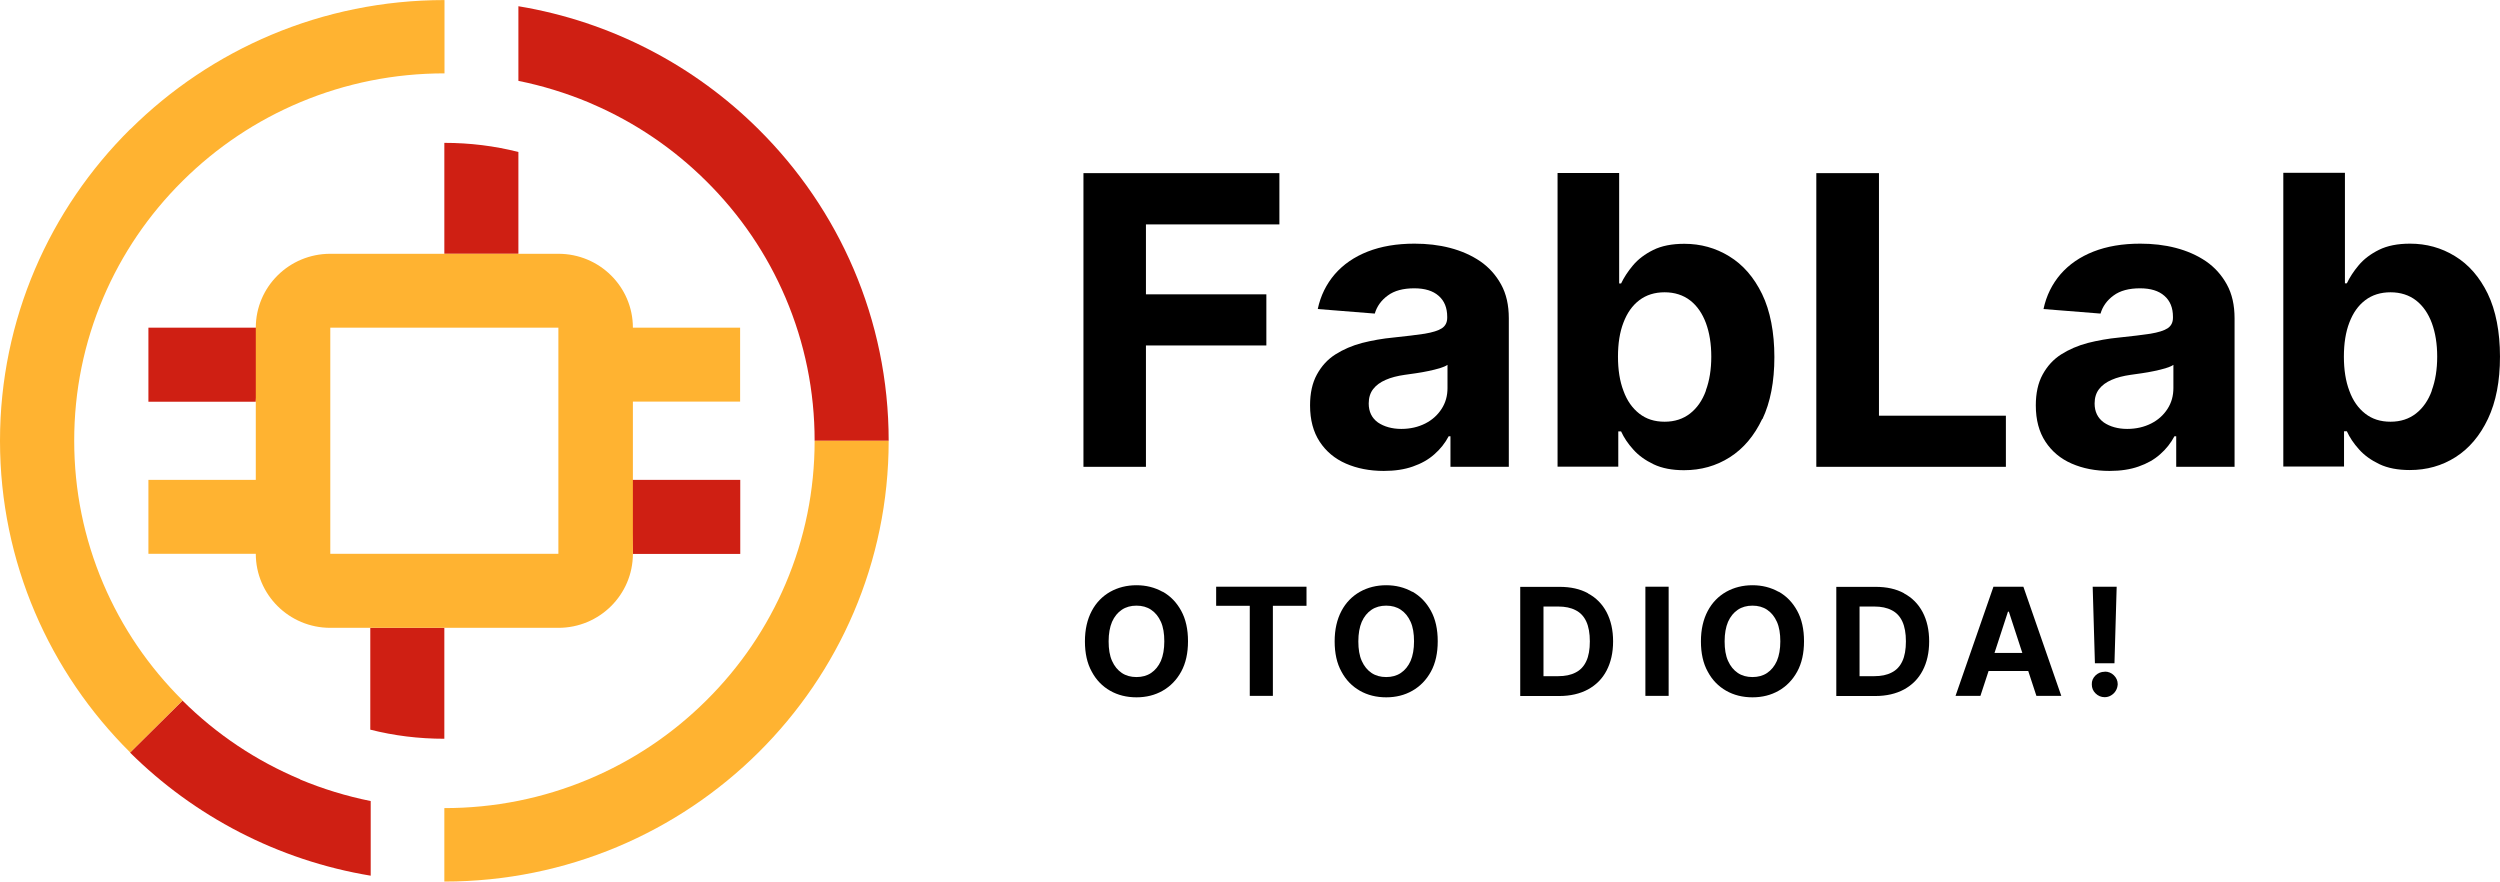 <svg width="173" height="61" viewBox="0 0 173 61" fill="none" xmlns="http://www.w3.org/2000/svg">
<path d="M51.226 38.332V33.209H43.581L43.796 38.332H51.226Z" fill="#CF1F13"/>
<path d="M10.27 22.676V27.799H17.7L17.987 22.676H10.27Z" fill="#CF1F13"/>
<path d="M52.487 8.941C48.07 4.549 42.31 1.499 35.873 0.431V5.596C37.533 5.931 39.153 6.43 40.721 7.08C40.813 7.121 40.906 7.162 40.998 7.202C43.939 8.473 46.584 10.262 48.869 12.53C51.227 14.868 53.072 17.582 54.363 20.612C55.695 23.743 56.372 27.068 56.372 30.504H61.496C61.496 22.086 58.053 14.461 52.487 8.941Z" fill="#CF1F13"/>
<path d="M20.775 53.928C17.721 52.647 14.984 50.817 12.627 48.479L8.999 52.078C13.427 56.47 19.207 59.53 25.653 60.598V55.433C23.983 55.097 22.353 54.599 20.765 53.938L20.775 53.928Z" fill="#CF1F13"/>
<path d="M35.873 10.517C34.233 10.1 32.521 9.886 30.748 9.886V17.562H35.873V10.517Z" fill="#CF1F13"/>
<path d="M25.624 50.492C27.263 50.909 28.975 51.122 30.748 51.122V43.446H25.624V50.492Z" fill="#CF1F13"/>
<path d="M56.372 30.504C56.372 33.941 55.695 37.265 54.363 40.396C53.072 43.426 51.227 46.141 48.869 48.479C46.512 50.817 43.775 52.647 40.721 53.928C37.564 55.25 34.213 55.921 30.748 55.921V61.004C39.235 61.004 46.922 57.588 52.487 52.068C58.053 46.547 61.496 38.922 61.496 30.504H56.372Z" fill="#FFB331"/>
<path d="M9.009 8.941C3.444 14.461 2.79853e-06 22.086 2.79853e-06 30.504C2.79853e-06 38.922 3.444 46.547 9.009 52.068L12.637 48.469C10.28 46.13 8.435 43.416 7.144 40.386C5.811 37.255 5.135 33.93 5.135 30.494C5.135 27.058 5.811 23.733 7.144 20.602C8.435 17.572 10.28 14.858 12.637 12.519C14.995 10.181 17.732 8.351 20.786 7.07C23.943 5.748 27.294 5.077 30.759 5.077V0.004C22.272 0.004 14.585 3.42 9.02 8.941H9.009Z" fill="#FFB331"/>
<path d="M43.796 22.676C43.796 19.85 41.49 17.562 38.64 17.562H22.856C20.007 17.562 17.701 19.85 17.701 22.676V33.209H10.27V38.322H17.701C17.701 41.149 20.007 43.446 22.856 43.446H38.64C41.49 43.446 43.796 41.149 43.796 38.322V27.79H51.216V22.676H43.796ZM38.64 38.322H22.856V22.676H38.64V38.322Z" fill="#FFB331"/>
<path d="M79.299 23.906H87.632V20.368H79.299V15.529H88.534V11.981H74.975V32.304H79.299V23.906Z" fill="black"/>
<path d="M102.432 18.081C101.817 17.664 101.12 17.359 100.341 17.155C99.562 16.952 98.743 16.861 97.882 16.861C96.652 16.861 95.576 17.044 94.643 17.41C93.71 17.776 92.952 18.304 92.368 18.975C91.784 19.656 91.384 20.46 91.189 21.385L95.135 21.7C95.278 21.202 95.586 20.775 96.037 20.449C96.488 20.114 97.103 19.951 97.871 19.951C98.599 19.951 99.163 20.124 99.552 20.47C99.952 20.815 100.147 21.303 100.147 21.924V21.985C100.147 22.31 100.024 22.554 99.778 22.717C99.532 22.879 99.132 23.001 98.589 23.093C98.046 23.174 97.318 23.266 96.426 23.357C95.668 23.428 94.94 23.56 94.254 23.733C93.567 23.916 92.952 24.181 92.409 24.526C91.865 24.872 91.445 25.34 91.128 25.919C90.81 26.499 90.656 27.21 90.656 28.054C90.656 29.061 90.882 29.894 91.322 30.565C91.763 31.236 92.368 31.745 93.136 32.08C93.905 32.416 94.776 32.588 95.76 32.588C96.519 32.588 97.195 32.487 97.769 32.283C98.353 32.08 98.845 31.806 99.255 31.44C99.665 31.084 100.003 30.657 100.249 30.189H100.372V32.304H104.41V22.025C104.41 21.12 104.236 20.338 103.877 19.687C103.518 19.036 103.037 18.497 102.432 18.081ZM100.167 26.854C100.167 27.393 100.034 27.871 99.757 28.298C99.48 28.725 99.111 29.061 98.63 29.305C98.148 29.549 97.595 29.681 96.969 29.681C96.344 29.681 95.781 29.528 95.35 29.233C94.93 28.928 94.715 28.491 94.715 27.922C94.715 27.525 94.817 27.19 95.022 26.926C95.227 26.661 95.514 26.448 95.893 26.285C96.262 26.122 96.703 26.011 97.205 25.939C97.441 25.909 97.697 25.868 97.984 25.828C98.271 25.787 98.558 25.736 98.845 25.675C99.132 25.614 99.388 25.553 99.624 25.482C99.849 25.411 100.034 25.34 100.167 25.248V26.865V26.854Z" fill="black"/>
<path d="M121.957 29.01C122.51 27.841 122.787 26.407 122.787 24.709C122.787 23.011 122.5 21.507 121.937 20.348C121.373 19.189 120.614 18.314 119.661 17.735C118.718 17.155 117.683 16.871 116.556 16.871C115.695 16.871 114.978 17.013 114.404 17.298C113.83 17.582 113.358 17.938 113 18.365C112.641 18.792 112.374 19.209 112.18 19.616H112.046V11.97H107.783V32.294H111.985V29.854H112.18C112.374 30.281 112.651 30.697 113.02 31.104C113.389 31.521 113.86 31.856 114.434 32.131C115.008 32.405 115.716 32.538 116.535 32.538C117.704 32.538 118.759 32.243 119.702 31.643C120.645 31.043 121.393 30.159 121.947 28.989L121.957 29.01ZM118.052 27.027C117.806 27.708 117.437 28.237 116.956 28.613C116.474 28.989 115.89 29.183 115.193 29.183C114.496 29.183 113.922 29 113.44 28.623C112.959 28.247 112.59 27.729 112.344 27.048C112.087 26.377 111.964 25.584 111.964 24.679C111.964 23.774 112.087 22.981 112.344 22.32C112.6 21.649 112.959 21.141 113.44 20.775C113.922 20.409 114.506 20.226 115.193 20.226C115.879 20.226 116.484 20.419 116.966 20.795C117.448 21.171 117.806 21.7 118.052 22.361C118.298 23.032 118.421 23.804 118.421 24.679C118.421 25.553 118.298 26.346 118.042 27.027H118.052Z" fill="black"/>
<path d="M138.807 28.766H130.024V11.981H125.689V32.304H138.807V28.766Z" fill="black"/>
<path d="M152.654 18.081C152.039 17.664 151.342 17.359 150.563 17.155C149.785 16.952 148.965 16.861 148.104 16.861C146.874 16.861 145.798 17.044 144.865 17.41C143.932 17.776 143.174 18.304 142.59 18.975C142.006 19.656 141.606 20.46 141.411 21.385L145.357 21.7C145.501 21.202 145.808 20.775 146.259 20.449C146.71 20.114 147.325 19.951 148.094 19.951C148.821 19.951 149.385 20.124 149.774 20.47C150.174 20.815 150.369 21.303 150.369 21.924V21.985C150.369 22.31 150.246 22.554 150 22.717C149.754 22.879 149.354 23.001 148.811 23.093C148.268 23.174 147.54 23.266 146.648 23.357C145.89 23.428 145.162 23.56 144.476 23.733C143.789 23.916 143.174 24.181 142.631 24.526C142.088 24.872 141.667 25.34 141.35 25.919C141.032 26.499 140.878 27.21 140.878 28.054C140.878 29.061 141.104 29.894 141.545 30.565C141.985 31.236 142.59 31.745 143.359 32.08C144.127 32.416 144.998 32.588 145.982 32.588C146.741 32.588 147.417 32.487 147.991 32.283C148.575 32.08 149.067 31.806 149.477 31.44C149.887 31.084 150.225 30.657 150.471 30.189H150.594V32.304H154.632V22.025C154.632 21.12 154.458 20.338 154.099 19.687C153.741 19.036 153.259 18.497 152.654 18.081ZM150.399 26.854C150.399 27.393 150.266 27.871 149.99 28.298C149.713 28.725 149.344 29.061 148.862 29.305C148.38 29.549 147.827 29.681 147.202 29.681C146.577 29.681 146.013 29.528 145.583 29.233C145.162 28.928 144.947 28.491 144.947 27.922C144.947 27.525 145.05 27.19 145.255 26.926C145.46 26.661 145.747 26.448 146.126 26.285C146.495 26.122 146.935 26.011 147.438 25.939C147.673 25.909 147.93 25.868 148.216 25.828C148.503 25.787 148.79 25.736 149.077 25.675C149.364 25.614 149.621 25.553 149.856 25.482C150.082 25.411 150.266 25.34 150.399 25.248V26.865V26.854Z" fill="black"/>
<path d="M172.159 20.338C171.595 19.179 170.837 18.304 169.883 17.725C168.941 17.145 167.905 16.861 166.778 16.861C165.917 16.861 165.2 17.003 164.626 17.288C164.052 17.572 163.58 17.928 163.222 18.355C162.863 18.782 162.597 19.199 162.402 19.606H162.269V11.96H158.005V32.283H162.207V29.843H162.402C162.597 30.27 162.873 30.687 163.242 31.094C163.611 31.511 164.083 31.846 164.657 32.121C165.231 32.395 165.938 32.527 166.758 32.527C167.926 32.527 168.982 32.233 169.924 31.633C170.867 31.033 171.616 30.148 172.169 28.979C172.722 27.81 172.999 26.377 172.999 24.679C172.999 22.981 172.712 21.476 172.148 20.317L172.159 20.338ZM168.285 27.027C168.039 27.708 167.67 28.237 167.188 28.613C166.706 28.989 166.122 29.183 165.425 29.183C164.728 29.183 164.154 29 163.673 28.623C163.191 28.247 162.822 27.729 162.576 27.048C162.32 26.377 162.197 25.584 162.197 24.679C162.197 23.774 162.32 22.981 162.576 22.32C162.832 21.649 163.191 21.141 163.673 20.775C164.154 20.409 164.739 20.226 165.425 20.226C166.112 20.226 166.717 20.419 167.198 20.795C167.68 21.171 168.039 21.7 168.285 22.361C168.531 23.032 168.654 23.804 168.654 24.679C168.654 25.553 168.531 26.346 168.274 27.027H168.285Z" fill="black"/>
<path d="M80.458 40.956C79.915 40.651 79.31 40.498 78.644 40.498C77.977 40.498 77.362 40.651 76.819 40.956C76.286 41.261 75.856 41.698 75.549 42.277C75.241 42.857 75.077 43.558 75.077 44.382C75.077 45.205 75.231 45.907 75.549 46.476C75.856 47.056 76.286 47.493 76.819 47.798C77.352 48.103 77.967 48.255 78.644 48.255C79.32 48.255 79.925 48.103 80.458 47.798C80.991 47.493 81.421 47.056 81.739 46.476C82.056 45.897 82.21 45.195 82.21 44.372C82.21 43.548 82.056 42.847 81.739 42.267C81.421 41.688 81.001 41.25 80.458 40.945V40.956ZM80.335 45.734C80.171 46.1 79.945 46.374 79.658 46.568C79.371 46.761 79.033 46.852 78.644 46.852C78.254 46.852 77.916 46.761 77.629 46.568C77.342 46.374 77.117 46.1 76.953 45.734C76.789 45.368 76.717 44.921 76.717 44.382C76.717 43.843 76.799 43.396 76.953 43.03C77.117 42.664 77.342 42.389 77.629 42.196C77.916 42.003 78.254 41.911 78.644 41.911C79.033 41.911 79.371 42.003 79.658 42.196C79.945 42.389 80.171 42.664 80.335 43.03C80.499 43.396 80.57 43.843 80.57 44.382C80.57 44.921 80.488 45.368 80.335 45.734Z" fill="black"/>
<path d="M84.158 41.921H86.484V48.154H88.083V41.921H90.41V40.6H84.158V41.921Z" fill="black"/>
<path d="M97.738 40.956C97.195 40.651 96.59 40.498 95.924 40.498C95.258 40.498 94.643 40.651 94.1 40.956C93.567 41.261 93.136 41.698 92.829 42.277C92.522 42.857 92.358 43.558 92.358 44.382C92.358 45.205 92.511 45.907 92.829 46.476C93.136 47.056 93.567 47.493 94.1 47.798C94.633 48.103 95.248 48.255 95.924 48.255C96.601 48.255 97.205 48.103 97.738 47.798C98.271 47.493 98.702 47.056 99.019 46.476C99.337 45.897 99.491 45.195 99.491 44.372C99.491 43.548 99.337 42.847 99.019 42.267C98.702 41.688 98.281 41.25 97.738 40.945V40.956ZM97.615 45.734C97.451 46.1 97.226 46.374 96.939 46.568C96.652 46.761 96.314 46.852 95.924 46.852C95.535 46.852 95.197 46.761 94.909 46.568C94.623 46.374 94.397 46.1 94.233 45.734C94.069 45.368 93.997 44.921 93.997 44.382C93.997 43.843 94.079 43.396 94.233 43.03C94.397 42.664 94.623 42.389 94.909 42.196C95.197 42.003 95.535 41.911 95.924 41.911C96.314 41.911 96.652 42.003 96.939 42.196C97.226 42.389 97.451 42.664 97.615 43.03C97.779 43.396 97.851 43.843 97.851 44.382C97.851 44.921 97.769 45.368 97.615 45.734Z" fill="black"/>
<path d="M109.894 41.057C109.341 40.752 108.685 40.61 107.916 40.61H105.2V48.164H107.896C108.664 48.164 109.33 48.011 109.894 47.706C110.447 47.401 110.878 46.974 111.175 46.405C111.472 45.836 111.626 45.165 111.626 44.382C111.626 43.599 111.472 42.928 111.175 42.359C110.878 41.799 110.447 41.362 109.894 41.067V41.057ZM109.771 45.754C109.607 46.11 109.361 46.374 109.033 46.537C108.705 46.71 108.305 46.791 107.834 46.791H106.809V41.972H107.834C108.305 41.972 108.705 42.054 109.033 42.226C109.361 42.389 109.607 42.653 109.771 43.009C109.935 43.365 110.017 43.823 110.017 44.382C110.017 44.941 109.935 45.409 109.771 45.754Z" fill="black"/>
<path d="M115.47 40.6H113.861V48.154H115.47V40.6Z" fill="black"/>
<path d="M123.085 40.956C122.542 40.651 121.937 40.498 121.271 40.498C120.605 40.498 119.99 40.651 119.447 40.956C118.914 41.261 118.483 41.698 118.176 42.277C117.868 42.857 117.704 43.558 117.704 44.382C117.704 45.205 117.858 45.907 118.176 46.476C118.483 47.056 118.914 47.493 119.447 47.798C119.98 48.103 120.595 48.255 121.271 48.255C121.947 48.255 122.552 48.103 123.085 47.798C123.618 47.493 124.048 47.056 124.366 46.476C124.684 45.897 124.838 45.195 124.838 44.372C124.838 43.548 124.684 42.847 124.366 42.267C124.048 41.688 123.628 41.25 123.085 40.945V40.956ZM122.962 45.734C122.798 46.1 122.573 46.374 122.286 46.568C121.999 46.761 121.66 46.852 121.271 46.852C120.882 46.852 120.543 46.761 120.256 46.568C119.969 46.374 119.744 46.1 119.58 45.734C119.416 45.368 119.344 44.921 119.344 44.382C119.344 43.843 119.426 43.396 119.58 43.03C119.744 42.664 119.969 42.389 120.256 42.196C120.543 42.003 120.882 41.911 121.271 41.911C121.66 41.911 121.999 42.003 122.286 42.196C122.573 42.389 122.798 42.664 122.962 43.03C123.126 43.396 123.198 43.843 123.198 44.382C123.198 44.921 123.116 45.368 122.962 45.734Z" fill="black"/>
<path d="M131.766 41.057C131.213 40.752 130.557 40.61 129.788 40.61H127.072V48.164H129.768C130.536 48.164 131.203 48.011 131.766 47.706C132.32 47.401 132.75 46.974 133.047 46.405C133.345 45.836 133.498 45.165 133.498 44.382C133.498 43.599 133.345 42.928 133.047 42.359C132.75 41.799 132.32 41.362 131.766 41.067V41.057ZM131.643 45.754C131.479 46.11 131.233 46.374 130.905 46.537C130.577 46.71 130.178 46.791 129.706 46.791H128.681V41.972H129.706C130.178 41.972 130.577 42.054 130.905 42.226C131.233 42.389 131.479 42.653 131.643 43.009C131.807 43.365 131.889 43.823 131.889 44.382C131.889 44.941 131.807 45.409 131.643 45.754Z" fill="black"/>
<path d="M137.947 40.6L135.323 48.154H137.045L137.609 46.435H140.355L140.919 48.154H142.641L140.017 40.6H137.947ZM138.019 45.185L138.951 42.328H139.013L139.945 45.185H138.008H138.019Z" fill="black"/>
<path d="M145.644 46.486C145.398 46.486 145.193 46.568 145.009 46.74C144.835 46.913 144.742 47.117 144.753 47.36C144.753 47.604 144.835 47.808 145.009 47.98C145.183 48.153 145.398 48.245 145.644 48.245C145.798 48.245 145.952 48.204 146.085 48.123C146.218 48.041 146.331 47.94 146.413 47.797C146.495 47.665 146.536 47.513 146.546 47.35C146.546 47.106 146.454 46.903 146.28 46.73C146.105 46.557 145.89 46.476 145.655 46.476L145.644 46.486Z" fill="black"/>
<path d="M146.474 40.6H144.814L144.968 45.896H146.321L146.474 40.6Z" fill="black"/>
</svg>
